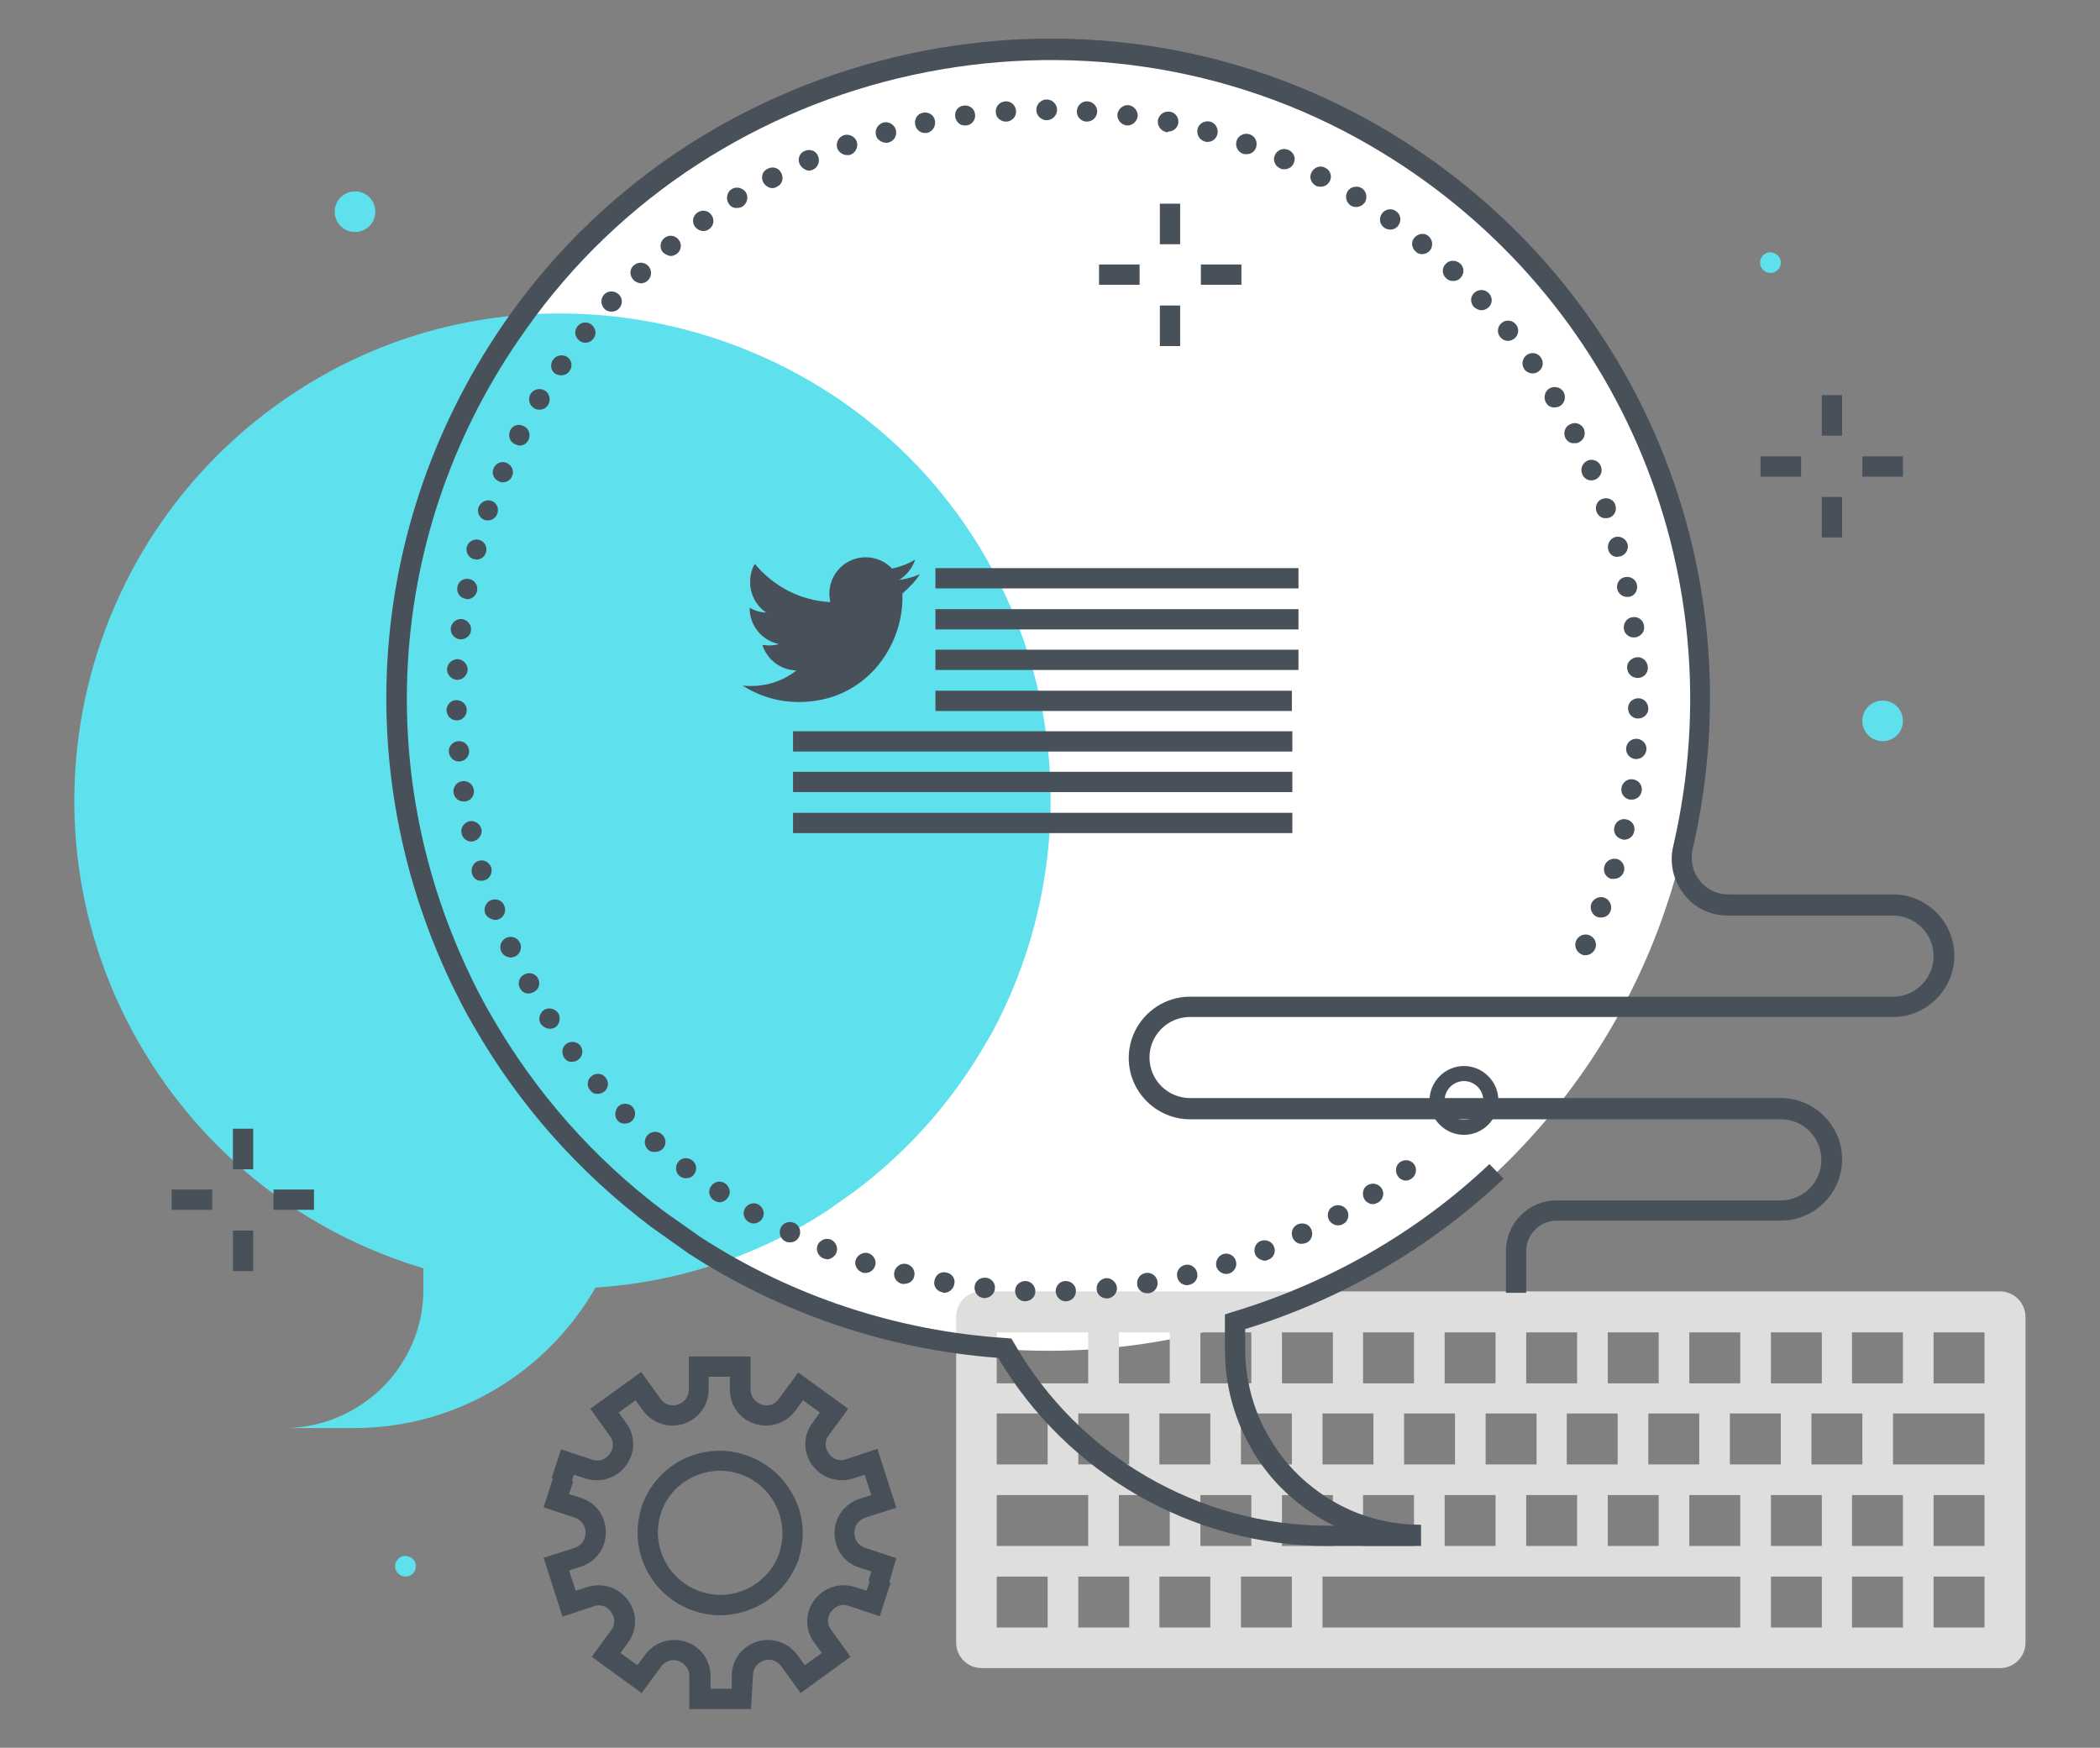 <?xml version="1.0" encoding="utf-8"?>
<!-- Generator: Adobe Illustrator 21.0.0, SVG Export Plug-In . SVG Version: 6.00 Build 0)  -->
<svg version="1.1" id="katman_1" xmlns="http://www.w3.org/2000/svg" xmlns:xlink="http://www.w3.org/1999/xlink" x="0px" y="0px"
	 viewBox="0 0 445.4 370.7" style="enable-background:new 0 0 445.4 370.7;" xml:space="preserve">
<rect x="0" y="0" width="445.4" height="370.7" fill="#808080" stroke="none"/>
<style type="text/css">
	.st0{fill:#FFFFFF;}
	.st1{fill:#F7F7F7;}
	.st2{opacity:0.6;}
	.st3{fill:none;stroke:#E2E2E2;stroke-width:2;stroke-miterlimit:10;}
	.st4{opacity:0.57;}
	.st5{fill:none;stroke:#E2E2E2;stroke-width:2;stroke-linecap:round;stroke-miterlimit:10;}
	.st6{fill:#E2E2E2;}
	.st7{fill:none;stroke:#EFEFEF;stroke-width:1.514;stroke-miterlimit:10;}
	.st8{fill:#5CC67B;}
	.st9{fill:none;stroke:#59BE77;stroke-width:2;stroke-miterlimit:10;}
	.st10{fill:#59BE77;}
	.st11{fill:#FFD15D;}
	.st12{fill:#DEDEDD;}
	.st13{fill:#17A05E;}
	.st14{fill:#475059;}
	.st15{fill:#48515A;}
	.st16{fill:#C5D8DE;}
	.st17{fill:#FFE241;}
	.st18{fill:#41464B;}
	.st19{fill:#AFAFAF;}
	.st20{fill:#7AD1EE;}
	.st21{fill:#2E2E2E;}
	.st22{fill:#F58E70;}
	.st23{fill:#5FE0ED;}
	.st24{fill:#E6E9EE;}
	.st25{fill:#DFE0E0;}
	.st26{fill:#FF7058;}
	.st27{fill:#84DBFF;}
	.st28{fill:#FFD05B;}
</style>
<circle class="st0" cx="222.4" cy="148.3" r="138.2"/>
<g>
	<path class="st15" d="M310.5,240.7c-4,0-7.3-3.3-7.3-7.3c0-4,3.3-7.3,7.3-7.3c4,0,7.3,3.3,7.3,7.3
		C317.8,237.4,314.5,240.7,310.5,240.7z M310.5,229.3c-2.2,0-4.1,1.8-4.1,4.1c0,2.3,1.8,4.1,4.1,4.1c2.3,0,4.1-1.8,4.1-4.1
		C314.6,231.2,312.8,229.3,310.5,229.3z"/>
</g>
<g>
	<path class="st23" d="M210.2,219.4c17.7-32.6,17.4-73.7-4.7-106.9c-29.9-44.9-90.9-59.4-137.7-32.5c-51.8,29.8-67.5,96.5-35.4,146
		C46.4,247.6,67,262.2,89.8,269v4.4c0,5.2-1.3,10.1-3.7,14.3c-2,3.6-4.7,6.7-7.9,9.1c-5,3.8-11.2,6.1-18,6.1l14.8,0
		c22,0,41.1-12,51.3-29.8c17-1.1,34-6.4,49.3-16.4l5.9-4.2c11.3-8.5,20.8-19.3,27.8-31.6L210.2,219.4z"/>
	<path class="st12" d="M424.2,273.9h-216c-3,0-5.4,2.4-5.4,5.4v69.1c0,3,2.4,5.4,5.4,5.4h216c3,0,5.4-2.4,5.4-5.4v-69.1
		C429.6,276.3,427.1,273.9,424.2,273.9 M410.1,317.1h10.8v10.8h-10.8V317.1z M420.9,345.2h-10.8v-10.8h10.8V345.2z M401.5,299.8
		h19.4v10.8h-19.4V299.8z M211.4,317.1h19.4v10.8h-19.4V317.1z M222.2,345.2h-10.8v-10.8h10.8V345.2z M360.4,310.6h-10.8v-10.8h10.8
		V310.6z M358.3,282.6h10.8v10.8h-10.8V282.6z M351.8,327.9H341v-10.8h10.8V327.9z M351.8,293.4H341v-10.8h10.8V293.4z M343.1,310.6
		h-10.8v-10.8h10.8V310.6z M334.5,327.9h-10.8v-10.8h10.8V327.9z M334.5,293.4h-10.8v-10.8h10.8V293.4z M325.9,310.6h-10.8v-10.8
		h10.8V310.6z M317.2,327.9h-10.8v-10.8h10.8V327.9z M317.2,293.4h-10.8v-10.8h10.8V293.4z M308.6,310.6h-10.8v-10.8h10.8V310.6z
		 M299.9,327.9h-10.8v-10.8h10.8V327.9z M299.9,293.4h-10.8v-10.8h10.8V293.4z M291.3,310.6h-10.8v-10.8h10.8V310.6z M282.7,293.4
		h-10.8v-10.8h10.8V293.4z M274,310.6h-10.8v-10.8H274V310.6z M265.4,293.4h-10.8v-10.8h10.8V293.4z M256.7,310.6h-10.8v-10.8h10.8
		V310.6z M248.1,293.4h-10.8v-10.8h10.8V293.4z M239.5,310.6h-10.8v-10.8h10.8V310.6z M230.8,293.4h-19.4v-10.8h19.4V293.4z
		 M222.2,310.6h-10.8v-10.8h10.8V310.6z M228.7,334.4h10.8v10.8h-10.8V334.4z M237.3,317.1h10.8v10.8h-10.8V317.1z M245.9,334.4
		h10.8v10.8h-10.8V334.4z M254.6,317.1h10.8v10.8h-10.8V317.1z M263.2,334.4H274v10.8h-10.8V334.4z M271.9,317.1h10.8v10.8h-10.8
		V317.1z M280.5,334.4h88.6v10.8h-88.6V334.4z M358.3,317.1h10.8v10.8h-10.8V317.1z M366.9,299.8h10.8v10.8h-10.8V299.8z
		 M375.6,282.6h10.8v10.8h-10.8V282.6z M375.6,334.4h10.8v10.8h-10.8V334.4z M375.6,317.1h10.8v10.8h-10.8V317.1z M384.2,299.8H395
		v10.8h-10.8V299.8z M392.8,282.6h10.8v10.8h-10.8V282.6z M392.8,334.4h10.8v10.8h-10.8V334.4z M392.8,317.1h10.8v10.8h-10.8V317.1z
		 M410.1,282.6h10.8v10.8h-10.8V282.6z"/>
	<rect x="198.4" y="120.5" class="st15" width="77" height="4.3"/>
	<rect x="198.4" y="129.2" class="st15" width="77" height="4.3"/>
	<rect x="198.4" y="137.8" class="st15" width="77" height="4.3"/>
	<rect x="198.4" y="146.5" class="st15" width="75.6" height="4.3"/>
	<rect x="168.2" y="155.1" class="st15" width="105.9" height="4.3"/>
	<rect x="168.2" y="163.7" class="st15" width="105.9" height="4.3"/>
	<rect x="168.2" y="172.4" class="st15" width="105.9" height="4.3"/>
	<path class="st15" d="M223.9,273.9c0-1.2,0.9-2.2,2.1-2.2c1.2,0,2.2,0.9,2.2,2.1c0,1.2-0.9,2.2-2.1,2.2v0h-0.1
		C224.9,276,224,275.1,223.9,273.9 M217.4,276c-1.2,0-2.1-1-2.1-2.2c0-1.2,1-2.1,2.2-2.1c1.2,0,2.1,1.1,2.1,2.2
		C219.6,275.1,218.6,276,217.4,276L217.4,276z M232.6,273.5c-0.1-1.2,0.7-2.2,1.9-2.4c1.2-0.1,2.2,0.8,2.4,1.9
		c0.1,1.2-0.7,2.2-1.9,2.4c-0.1,0-0.2,0-0.2,0C233.6,275.4,232.7,274.6,232.6,273.5 M208.6,275.3L208.6,275.3
		c-1.2-0.1-2-1.2-1.9-2.4c0.1-1.2,1.2-2,2.4-1.9c1.2,0.1,2.1,1.2,1.9,2.4c-0.1,1.1-1.1,1.9-2.1,1.9
		C208.8,275.4,208.7,275.4,208.6,275.3 M241.2,272.5c-0.2-1.2,0.6-2.3,1.8-2.5c1.2-0.2,2.3,0.6,2.5,1.8c0.2,1.2-0.6,2.3-1.8,2.5
		c-0.1,0-0.2,0-0.4,0C242.2,274.3,241.3,273.5,241.2,272.5 M199.9,274.1L199.9,274.1c-1.2-0.2-2-1.3-1.7-2.5c0.2-1.2,1.3-2,2.5-1.7
		c1.2,0.2,2,1.3,1.7,2.5c-0.2,1-1.1,1.8-2.1,1.8C200.2,274.2,200,274.2,199.9,274.1 M249.7,270.9c-0.3-1.1,0.4-2.3,1.6-2.6
		c1.1-0.3,2.3,0.4,2.6,1.6c0.3,1.2-0.4,2.3-1.6,2.6c-0.2,0-0.3,0.1-0.5,0.1C250.8,272.6,249.9,271.9,249.7,270.9 M191.3,272.3
		c-1.2-0.3-1.9-1.4-1.6-2.6c0.3-1.1,1.4-1.9,2.6-1.6c1.2,0.3,1.9,1.5,1.6,2.6c-0.2,1-1.1,1.6-2.1,1.6
		C191.7,272.4,191.5,272.3,191.3,272.3 M258,268.7c-0.3-1.1,0.3-2.3,1.4-2.7c1.1-0.4,2.4,0.3,2.7,1.4c0.4,1.1-0.3,2.4-1.4,2.7v0
		c-0.2,0.1-0.4,0.1-0.7,0.1C259.2,270.2,258.3,269.6,258,268.7 M182.9,269.9c-1.1-0.4-1.8-1.6-1.4-2.7c0.4-1.1,1.6-1.7,2.7-1.4
		c1.1,0.4,1.8,1.6,1.4,2.7c-0.3,0.9-1.1,1.5-2.1,1.5C183.3,270,183.1,270,182.9,269.9 M266.2,266c-0.4-1.1,0.1-2.4,1.2-2.8
		c1.1-0.4,2.4,0.1,2.8,1.2c0.5,1.1-0.1,2.4-1.2,2.8c-0.3,0.1-0.5,0.2-0.8,0.2C267.4,267.3,266.5,266.8,266.2,266 M174.6,266.9
		c-1.1-0.5-1.6-1.7-1.2-2.8c0.5-1.1,1.7-1.6,2.8-1.2c1.1,0.5,1.6,1.7,1.2,2.8c-0.3,0.8-1.2,1.4-2,1.4
		C175.1,267,174.9,267,174.6,266.9 M274.2,262.6c-0.5-1.1-0.1-2.4,1-2.9c1.1-0.5,2.4-0.1,2.9,1c0.5,1.1,0.1,2.4-1,2.9
		c-0.3,0.1-0.6,0.2-0.9,0.2C275.3,263.9,274.6,263.4,274.2,262.6 M166.6,263.3c-1.1-0.5-1.5-1.8-1-2.9c0.5-1.1,1.8-1.5,2.9-1
		c1.1,0.5,1.5,1.8,1,2.9c-0.4,0.8-1.1,1.2-1.9,1.2C167.2,263.5,166.9,263.5,166.6,263.3 M281.9,258.8c-0.6-1-0.2-2.4,0.8-2.9
		c1.1-0.6,2.4-0.2,3,0.8c0.6,1,0.2,2.4-0.8,2.9c-0.3,0.2-0.7,0.3-1.1,0.3C283.1,259.9,282.3,259.5,281.9,258.8 M158.8,259.2
		c-1-0.6-1.4-1.9-0.8-2.9c0.6-1,1.9-1.4,2.9-0.8c1,0.6,1.4,1.9,0.8,2.9c-0.4,0.7-1.1,1.1-1.9,1.1
		C159.5,259.5,159.2,259.4,158.8,259.2 M289.4,254.4c-0.6-1-0.4-2.4,0.6-3c1-0.6,2.3-0.4,3,0.6c0.7,1,0.4,2.3-0.6,3
		c-0.4,0.2-0.8,0.4-1.2,0.4C290.5,255.4,289.8,255,289.4,254.4 M151.4,254.6c-1-0.7-1.3-2-0.6-3c0.7-1,2-1.3,3-0.6
		c1,0.7,1.3,2,0.6,3c-0.4,0.6-1.1,1-1.8,1C152.2,255,151.8,254.8,151.4,254.6 M296.5,249.5c-0.7-1-0.5-2.3,0.4-3
		c1-0.7,2.3-0.5,3,0.4s0.5,2.3-0.4,3c-0.4,0.3-0.8,0.5-1.3,0.5C297.6,250.4,296.9,250.1,296.5,249.5 M144.2,249.5
		c-0.9-0.7-1.1-2.1-0.4-3c0.7-1,2.1-1.1,3-0.4c1,0.7,1.1,2.1,0.4,3c-0.4,0.6-1.1,0.8-1.7,0.8C145.1,249.9,144.6,249.8,144.2,249.5
		 M137.5,243.9c-0.9-0.8-1-2.2-0.2-3.1c0.8-0.9,2.2-1,3.1-0.2c0.9,0.8,1,2.2,0.2,3c-0.4,0.5-1,0.7-1.6,0.7
		C138.4,244.4,137.9,244.2,137.5,243.9 M131.1,237.8c-0.8-0.8-0.8-2.2,0-3.1c0.8-0.8,2.2-0.8,3,0c0.8,0.8,0.8,2.2,0,3
		c-0.4,0.4-1,0.6-1.5,0.6C132.1,238.4,131.6,238.2,131.1,237.8 M125.2,231.3c-0.8-0.9-0.7-2.3,0.2-3c0.9-0.8,2.3-0.7,3,0.2
		c0.8,0.9,0.7,2.3-0.2,3c-0.4,0.3-0.9,0.5-1.4,0.5C126.2,232.1,125.6,231.8,125.2,231.3 M119.7,224.4c-0.7-1-0.5-2.3,0.4-3
		c1-0.7,2.3-0.5,3,0.4c0.7,1,0.5,2.3-0.5,3c-0.4,0.3-0.8,0.4-1.3,0.4C120.8,225.3,120.1,225,119.7,224.4 M114.7,217.2
		c-0.6-1-0.3-2.3,0.7-3c1-0.6,2.3-0.3,3,0.7c0.6,1,0.3,2.3-0.6,3c-0.4,0.2-0.8,0.3-1.2,0.3C115.9,218.2,115.2,217.8,114.7,217.2
		 M110.3,209.6c-0.6-1-0.2-2.4,0.9-2.9c1-0.6,2.4-0.2,2.9,0.8c0.6,1.1,0.2,2.4-0.9,2.9c-0.3,0.2-0.7,0.3-1,0.3
		C111.4,210.8,110.6,210.3,110.3,209.6 M106.3,201.8L106.3,201.8c-0.5-1.1,0-2.4,1.1-2.9c1.1-0.5,2.4,0,2.9,1.1s0,2.4-1.1,2.9
		c-0.3,0.1-0.6,0.2-0.9,0.2C107.4,203,106.7,202.6,106.3,201.8 M335.4,202.4c-1.1-0.5-1.6-1.8-1.1-2.9v0c0.5-1.1,1.8-1.6,2.9-1.1
		c1.1,0.5,1.6,1.8,1.1,2.9c-0.4,0.8-1.2,1.3-2,1.3C336,202.6,335.7,202.6,335.4,202.4 M102.9,193.7c-0.4-1.1,0.2-2.4,1.3-2.8
		c1.1-0.4,2.4,0.1,2.8,1.3c0.4,1.1-0.1,2.4-1.3,2.8c-0.2,0.1-0.5,0.1-0.8,0.1C104.1,195,103.2,194.5,102.9,193.7 M338.8,194.5
		c-1.1-0.4-1.7-1.7-1.3-2.8v0c0.4-1.1,1.7-1.7,2.8-1.3c1.1,0.4,1.7,1.7,1.3,2.8v0c-0.3,0.9-1.1,1.4-2,1.4
		C339.3,194.6,339.1,194.6,338.8,194.5 M100.1,185.3L100.1,185.3c-0.3-1.1,0.3-2.4,1.4-2.7c1.1-0.4,2.3,0.3,2.7,1.4
		c0.3,1.1-0.3,2.4-1.4,2.7c-0.2,0.1-0.4,0.1-0.6,0.1C101.2,186.9,100.4,186.3,100.1,185.3 M341.7,186.4c-1.1-0.3-1.8-1.5-1.4-2.7
		c0.3-1.1,1.5-1.8,2.7-1.5c1.1,0.3,1.8,1.6,1.4,2.7c-0.3,0.9-1.1,1.5-2.1,1.5C342.1,186.4,341.9,186.4,341.7,186.4 M97.9,176.8
		c-0.3-1.2,0.5-2.3,1.6-2.6c1.1-0.3,2.3,0.5,2.6,1.6v0c0.3,1.1-0.5,2.3-1.6,2.6c-0.2,0-0.3,0.1-0.5,0.1
		C99,178.5,98.1,177.8,97.9,176.8 M344,178c-1.2-0.3-1.9-1.4-1.6-2.6c0.3-1.2,1.4-1.9,2.6-1.6c1.2,0.3,1.9,1.4,1.6,2.6
		c-0.2,1-1.1,1.7-2.1,1.7C344.3,178.1,344.2,178.1,344,178 M96.2,168.2c-0.2-1.2,0.6-2.3,1.8-2.5c1.2-0.2,2.3,0.6,2.5,1.8
		c0.2,1.2-0.6,2.3-1.8,2.5c-0.1,0-0.2,0-0.3,0C97.3,170,96.4,169.3,96.2,168.2 M345.7,169.6c-1.2-0.2-2-1.3-1.8-2.5
		c0.2-1.2,1.3-2,2.5-1.8c1.2,0.2,2,1.3,1.8,2.5c-0.2,1.1-1.1,1.8-2.1,1.8C346,169.6,345.8,169.6,345.7,169.6 M95.2,159.5
		c-0.1-1.2,0.8-2.2,2-2.3c1.2-0.1,2.2,0.8,2.3,2c0.1,1.2-0.8,2.2-2,2.3c-0.1,0-0.1,0-0.2,0C96.2,161.5,95.3,160.6,95.2,159.5
		 M346.9,161c-1.2-0.1-2.1-1.1-2-2.3c0.1-1.2,1.1-2.1,2.3-2c1.2,0.1,2.1,1.1,2,2.3c-0.1,1.1-1,2-2.2,2H346.9z M94.7,150.7
		c0-1.2,0.9-2.2,2.1-2.2c1.2,0,2.2,0.9,2.2,2.1c0,1.2-0.9,2.2-2.1,2.2h0C95.7,152.8,94.8,151.9,94.7,150.7 M347.4,152.4
		c-1.2,0-2.1-1-2.1-2.2c0-1.2,1-2.1,2.2-2.1c1.2,0,2.1,1,2.1,2.2C349.6,151.5,348.6,152.4,347.4,152.4L347.4,152.4z M96.9,144.2
		c-1.2-0.1-2.1-1.1-2.1-2.3c0.1-1.2,1.1-2.1,2.3-2.1c1.2,0.1,2.1,1.1,2.1,2.3c-0.1,1.1-1,2.1-2.2,2.1H96.9z M345.1,141.7
		c-0.1-1.2,0.9-2.2,2.1-2.3c1.2-0.1,2.2,0.8,2.3,2.1c0.1,1.2-0.8,2.2-2,2.3h-0.1C346.1,143.8,345.2,142.9,345.1,141.7 M97.5,135.6
		c-1.2-0.2-2-1.2-1.9-2.4c0.2-1.2,1.2-2,2.4-1.9c1.2,0.2,2,1.2,1.9,2.4v0c-0.1,1.1-1.1,1.9-2.1,1.9
		C97.7,135.6,97.6,135.6,97.5,135.6 M344.4,133.3c-0.1-1.2,0.7-2.3,1.9-2.4c1.2-0.2,2.3,0.7,2.4,1.9c0.2,1.2-0.7,2.2-1.9,2.4
		c-0.1,0-0.2,0-0.3,0C345.4,135.2,344.5,134.4,344.4,133.3 M98.7,127c-1.2-0.2-1.9-1.4-1.7-2.5c0.2-1.2,1.3-1.9,2.5-1.7
		c1.2,0.2,1.9,1.4,1.7,2.5c-0.2,1-1.1,1.8-2.1,1.8C99,127.1,98.8,127,98.7,127 M343,124.9L343,124.9c-0.2-1.2,0.5-2.3,1.7-2.5
		c1.2-0.2,2.3,0.5,2.5,1.7c0.2,1.2-0.5,2.3-1.7,2.5c-0.2,0-0.3,0-0.4,0C344.1,126.6,343.2,125.9,343,124.9 M100.5,118.6
		c-1.1-0.3-1.8-1.5-1.5-2.6c0.3-1.1,1.5-1.8,2.6-1.5c1.2,0.3,1.8,1.5,1.5,2.6c-0.3,1-1.1,1.6-2.1,1.6
		C100.9,118.6,100.7,118.6,100.5,118.6 M341.1,116.6c-0.3-1.2,0.4-2.4,1.5-2.7c1.1-0.3,2.3,0.4,2.6,1.5c0.3,1.1-0.4,2.3-1.5,2.6
		c-0.2,0-0.4,0.1-0.6,0.1C342.2,118.2,341.4,117.6,341.1,116.6 M102.8,110.3c-1.1-0.4-1.7-1.6-1.3-2.7c0.4-1.1,1.6-1.7,2.7-1.4
		c1.1,0.4,1.7,1.6,1.3,2.7c-0.3,0.9-1.1,1.5-2.1,1.5C103.3,110.4,103.1,110.3,102.8,110.3 M338.6,108.5c-0.4-1.1,0.2-2.4,1.3-2.7
		c1.1-0.4,2.4,0.2,2.7,1.3c0.4,1.1-0.2,2.4-1.3,2.7c-0.2,0.1-0.5,0.1-0.7,0.1C339.8,110,338.9,109.4,338.6,108.5 M105.8,102.1
		c-1.1-0.5-1.6-1.7-1.1-2.8c0.5-1.1,1.7-1.6,2.8-1.1c1.1,0.5,1.6,1.7,1.1,2.8c-0.3,0.8-1.1,1.3-2,1.3
		C106.3,102.3,106,102.2,105.8,102.1 M335.6,100.6L335.6,100.6c-0.5-1.1,0-2.4,1.1-2.9c1.1-0.5,2.4,0.1,2.8,1.1
		c0.5,1.1,0,2.4-1.1,2.9c-0.3,0.1-0.6,0.2-0.8,0.2C336.7,101.9,335.9,101.4,335.6,100.6 M109.2,94.2c-1.1-0.5-1.5-1.8-1-2.9
		c0.5-1.1,1.8-1.5,2.9-0.9c1.1,0.5,1.5,1.8,1,2.9c-0.4,0.8-1.1,1.2-1.9,1.2C109.9,94.5,109.6,94.4,109.2,94.2 M332,92.9
		c-0.5-1.1-0.1-2.4,1-2.9c1.1-0.6,2.4-0.1,2.9,0.9c0.5,1.1,0.1,2.4-1,2.9c-0.3,0.2-0.6,0.2-1,0.2C333.1,94.1,332.4,93.6,332,92.9
		 M113.3,86.6c-1-0.6-1.4-1.9-0.8-3c0.6-1,1.9-1.4,3-0.8c1,0.6,1.4,1.9,0.8,3c-0.4,0.7-1.1,1.1-1.9,1.1
		C114,86.9,113.6,86.8,113.3,86.6 M327.9,85.4c-0.6-1-0.3-2.4,0.7-3c1-0.6,2.4-0.3,3,0.7c0.6,1,0.3,2.4-0.7,3
		c-0.3,0.2-0.7,0.3-1.1,0.3C329,86.5,328.3,86.1,327.9,85.4 M117.8,79.3c-1-0.7-1.2-2-0.5-3c0.7-1,2-1.2,3-0.6c1,0.7,1.2,2,0.5,3
		c-0.4,0.6-1.1,0.9-1.8,0.9C118.6,79.6,118.2,79.5,117.8,79.3 M323.3,78.3c-0.7-1-0.4-2.3,0.5-3c1-0.7,2.3-0.5,3,0.5
		c0.7,1,0.5,2.3-0.5,3c-0.4,0.3-0.8,0.4-1.2,0.4C324.4,79.2,323.7,78.9,323.3,78.3 M122.8,72.2c-0.9-0.8-1.1-2.1-0.3-3
		c0.7-0.9,2.1-1.1,3-0.3c0.9,0.8,1.1,2.1,0.3,3c-0.4,0.5-1,0.8-1.7,0.8C123.7,72.7,123.2,72.5,122.8,72.2 M318.2,71.5
		c-0.8-0.9-0.6-2.3,0.3-3c0.9-0.8,2.3-0.6,3,0.3c0.8,0.9,0.6,2.3-0.3,3c-0.4,0.3-0.9,0.5-1.3,0.5C319.2,72.3,318.6,72,318.2,71.5
		 M128.3,65.6c-0.9-0.8-1-2.2-0.2-3.1c0.8-0.9,2.2-0.9,3.1-0.1c0.9,0.8,0.9,2.2,0.1,3c-0.4,0.5-1,0.7-1.6,0.7
		C129.3,66.1,128.7,66,128.3,65.6 M312.6,65.1c-0.8-0.9-0.8-2.2,0.1-3c0.9-0.8,2.2-0.8,3.1,0.1c0.8,0.9,0.8,2.2-0.1,3
		c-0.4,0.4-1,0.6-1.5,0.6C313.6,65.8,313.1,65.5,312.6,65.1 M134.3,59.3c-0.8-0.9-0.8-2.2,0.1-3c0.9-0.8,2.2-0.8,3.1,0.1
		c0.8,0.9,0.8,2.2-0.1,3.1c-0.4,0.4-1,0.6-1.5,0.6C135.3,60,134.7,59.8,134.3,59.3 M306.7,59c-0.9-0.8-0.9-2.2-0.1-3
		c0.8-0.9,2.2-0.9,3.1-0.1c0.9,0.8,0.9,2.2,0.1,3c-0.4,0.5-1,0.7-1.6,0.7C307.6,59.6,307.1,59.4,306.7,59 M140.6,53.5
		c-0.8-0.9-0.6-2.3,0.3-3c0.9-0.8,2.3-0.6,3,0.3c0.8,0.9,0.6,2.3-0.3,3c-0.4,0.3-0.9,0.5-1.4,0.5C141.7,54.2,141.1,54,140.6,53.5
		 M300.3,53.4c-0.9-0.8-1.1-2.1-0.3-3c0.8-0.9,2.1-1.1,3-0.3c0.9,0.8,1,2.1,0.3,3c-0.4,0.5-1,0.8-1.7,0.8
		C301.2,53.9,300.7,53.8,300.3,53.4 M147.4,48.1c-0.7-1-0.5-2.3,0.5-3c1-0.7,2.3-0.5,3,0.5c0.7,1,0.5,2.3-0.5,3
		c-0.4,0.3-0.8,0.4-1.3,0.4C148.5,49,147.8,48.6,147.4,48.1 M293.6,48.3c-1-0.7-1.2-2-0.5-3c0.7-1,2.1-1.2,3-0.5c1,0.7,1.2,2,0.5,3
		c-0.4,0.6-1.1,0.9-1.7,0.9C294.4,48.7,293.9,48.5,293.6,48.3 M154.5,43.1c-0.6-1-0.3-2.4,0.7-3c1-0.6,2.3-0.3,3,0.7
		c0.6,1,0.3,2.3-0.7,3c-0.3,0.2-0.8,0.3-1.1,0.3C155.6,44.2,154.9,43.8,154.5,43.1 M286.5,43.6c-1-0.6-1.3-2-0.7-3
		c0.6-1,2-1.3,3-0.7s1.3,2,0.7,3c-0.4,0.6-1.1,1-1.9,1C287.2,43.9,286.9,43.8,286.5,43.6 M161.9,38.7c-0.6-1.1-0.2-2.4,0.9-2.9
		c1.1-0.6,2.4-0.2,2.9,0.9c0.6,1.1,0.2,2.4-0.9,2.9c-0.3,0.2-0.6,0.3-1,0.3C163.1,39.9,162.3,39.4,161.9,38.7 M279.1,39.4
		L279.1,39.4c-1.1-0.6-1.5-1.9-0.9-2.9c0.6-1.1,1.9-1.5,2.9-0.9c1.1,0.5,1.5,1.9,0.9,2.9c-0.4,0.7-1.1,1.1-1.9,1.1
		C279.8,39.6,279.4,39.6,279.1,39.4 M169.6,34.8c-0.5-1.1,0-2.4,1.1-2.8c1.1-0.5,2.4,0,2.8,1.1c0.5,1.1,0,2.4-1.1,2.9
		c-0.3,0.1-0.6,0.2-0.9,0.2C170.8,36.1,170,35.6,169.6,34.8 M271.5,35.7c-1.1-0.5-1.6-1.7-1.1-2.8c0.5-1.1,1.7-1.6,2.9-1.1
		c1.1,0.5,1.6,1.7,1.1,2.8c-0.3,0.8-1.1,1.3-2,1.3C272,35.9,271.8,35.9,271.5,35.7 M177.6,31.5c-0.4-1.1,0.2-2.4,1.3-2.8
		c1.1-0.4,2.4,0.2,2.8,1.3c0.4,1.1-0.2,2.4-1.3,2.8c-0.2,0.1-0.5,0.1-0.7,0.1C178.8,32.9,177.9,32.3,177.6,31.5 M263.6,32.6
		c-1.1-0.4-1.7-1.6-1.3-2.8c0.4-1.1,1.6-1.7,2.8-1.3c1.1,0.4,1.7,1.6,1.3,2.8c-0.3,0.9-1.1,1.4-2,1.4
		C264.1,32.7,263.8,32.7,263.6,32.6 M185.8,28.7c-0.3-1.1,0.3-2.3,1.5-2.7c1.1-0.3,2.3,0.3,2.7,1.5c0.3,1.2-0.3,2.4-1.5,2.7
		c-0.2,0.1-0.4,0.1-0.6,0.1C186.9,30.2,186,29.6,185.8,28.7 M255.5,30c-1.1-0.3-1.8-1.5-1.5-2.7c0.3-1.1,1.5-1.8,2.7-1.5
		c1.1,0.3,1.8,1.5,1.5,2.7c-0.3,1-1.1,1.6-2.1,1.6C255.9,30.1,255.7,30.1,255.5,30 M194.1,26.4c-0.2-1.2,0.5-2.3,1.7-2.5
		c1.2-0.2,2.3,0.5,2.5,1.7c0.2,1.2-0.5,2.3-1.7,2.6c-0.2,0-0.3,0-0.5,0C195.2,28.2,194.3,27.5,194.1,26.4 M247.3,28
		c-1.2-0.3-1.9-1.4-1.7-2.6c0.3-1.2,1.4-1.9,2.6-1.7c1.2,0.2,1.9,1.4,1.7,2.5c-0.2,1-1.1,1.7-2.1,1.7
		C247.6,28.1,247.4,28.1,247.3,28 M202.6,24.8c-0.2-1.2,0.6-2.3,1.8-2.4c1.2-0.2,2.3,0.7,2.4,1.8c0.2,1.2-0.7,2.3-1.8,2.4
		c-0.1,0-0.2,0-0.3,0C203.7,26.7,202.8,25.9,202.6,24.8 M238.9,26.6c-1.2-0.2-2-1.2-1.9-2.4c0.2-1.2,1.3-2,2.4-1.9
		c1.2,0.2,2,1.3,1.9,2.4c-0.2,1.1-1.1,1.9-2.1,1.9C239.1,26.6,239,26.6,238.9,26.6 M211.2,23.8c-0.1-1.2,0.8-2.2,2-2.3
		c1.2-0.1,2.2,0.8,2.3,2c0.1,1.2-0.8,2.2-2,2.3c0,0-0.1,0-0.1,0C212.2,25.8,211.2,24.9,211.2,23.8 M230.4,25.8L230.4,25.8
		c-1.2-0.1-2.1-1.1-2-2.3c0.1-1.2,1.1-2.1,2.3-2c1.2,0.1,2.1,1.1,2,2.3c-0.1,1.1-1,2-2.2,2H230.4z M219.8,23.3c0-1.2,1-2.2,2.2-2.2
		s2.2,1,2.2,2.2c0,1.2-1,2.2-2.2,2.2S219.8,24.5,219.8,23.3"/>
	<path class="st15" d="M301.2,327.9h-19.7c-28.6,0-55.2-15.3-69.8-39.9c-23.3-1.7-46-9.4-65.6-22.1l-7.9-5.6
		c-15.5-11.7-28.2-26-37.8-42.8l-1.2-2.1C73.4,168,76.7,111.2,107.9,67.1C149.4,8.5,230.5-9.2,292.6,26.8
		C346.3,58,373,119.6,359,180.1c-0.5,2.4,0,4.8,1.5,6.7c1.5,1.8,3.6,2.9,6,2.9h35c7.1,0,13,5.8,13,13c0,7.1-5.8,13-13,13H252.4
		c-4.8,0-8.6,3.9-8.6,8.6c0,4.8,3.9,8.6,8.6,8.6h125.3c7.1,0,13,5.8,13,13c0,7.1-5.8,13-13,13h-47.5c-3.6,0-6.5,2.9-6.5,6.5v8.8
		h-4.3v-8.8c0-6,4.8-10.8,10.8-10.8h47.5c4.8,0,8.6-3.9,8.6-8.6c0-4.8-3.9-8.6-8.6-8.6H252.4c-7.1,0-13-5.8-13-13
		c0-7.1,5.8-13,13-13h149.1c4.8,0,8.6-3.9,8.6-8.6c0-4.8-3.9-8.6-8.6-8.6h-35c-3.7,0-7.1-1.6-9.3-4.5c-2.3-2.9-3.2-6.7-2.3-10.3
		c13.6-58.7-12.3-118.4-64.4-148.6c-60.2-34.9-138.8-17.8-178.9,39C81.2,112.3,78,167.4,103,213.3l1.2,2.1
		c9.3,16.2,21.6,30.2,36.6,41.5l7.8,5.5c19.3,12.5,41.6,19.9,64.7,21.4l1.2,0.1l0.6,1c13.7,23.9,39.2,38.7,66.6,38.7h1.2
		c-2.4-1.2-4.7-2.6-6.9-4.3c-4.6-3.5-8.3-7.8-11-12.8c-3.4-6.1-5.2-13.1-5.2-20.2v-7.5l1.5-0.5c20.4-6.1,39.3-16.9,54.6-31.4l3,3.1
		c-15.4,14.6-34.3,25.6-54.8,31.9v4.2c0,6.3,1.6,12.6,4.7,18.1c2.5,4.5,5.8,8.4,9.9,11.5c6.6,5.1,14.4,7.7,22.7,7.7V327.9z"/>
	<path class="st14" d="M188.3,336.6l-4.1-1.3l0.6-2l-2.5-0.8c-3.2-1-5.3-3.9-5.3-7.3c0-3.4,2.1-6.2,5.3-7.3l2.5-0.8l-1.4-4.3
		l-2.5,0.8c-3.2,1-6.6-0.1-8.6-2.8c-2-2.7-2-6.3,0-9l1.6-2.2l-3.6-2.6l-1.6,2.2c-2,2.7-5.4,3.8-8.6,2.8c-3.2-1-5.3-3.9-5.3-7.3
		l0-2.7l-4.5,0l0,2.7c0,3.4-2.1,6.2-5.3,7.3c-3.2,1-6.6-0.1-8.6-2.8l-1.6-2.2l-3.6,2.6l1.6,2.2c2,2.7,2,6.3,0,9
		c-2,2.7-5.4,3.8-8.6,2.8l-2.5-0.8l-0.6,2l-4.1-1.3l2-6.1l6.6,2.2c1.7,0.6,3-0.3,3.7-1.2c0.7-0.9,1.1-2.5,0-3.9l-4.1-5.7L136,291
		l4.1,5.7c1,1.4,2.6,1.6,3.7,1.2c1.1-0.4,2.3-1.4,2.3-3.2l0-7l13.1,0l0,7c0,1.8,1.2,2.8,2.3,3.2c1.1,0.4,2.7,0.2,3.7-1.2l4.1-5.6
		l10.6,7.7l-4.1,5.6c-1.1,1.4-0.7,3,0,3.9c0.7,1,2,1.8,3.7,1.2l6.6-2.2l4,12.5l-6.6,2.1c-1.7,0.6-2.3,2-2.3,3.2
		c0,1.2,0.6,2.6,2.3,3.2l6.6,2.2L188.3,336.6z"/>
	<path class="st14" d="M169.4,330.6l-4.1-1.3c1.1-3.4,0.8-6.9-0.8-10.1c-1.6-3.1-4.3-5.5-7.7-6.6c-3.4-1.1-6.9-0.8-10.1,0.8
		c-3.2,1.6-5.5,4.3-6.6,7.7l-4.1-1.3c1.5-4.5,4.6-8.1,8.7-10.2c4.2-2.1,8.9-2.5,13.4-1c4.5,1.5,8.1,4.6,10.2,8.7
		C170.5,321.4,170.8,326.2,169.4,330.6"/>
	<path class="st14" d="M152.7,342.6c-1.8,0-3.6-0.3-5.4-0.9c-9.2-3-14.2-12.9-11.2-22.1l4.1,1.3c-2.3,6.9,1.5,14.4,8.5,16.7
		c6.9,2.3,14.4-1.5,16.7-8.5l4.1,1.3C167,337.9,160.1,342.6,152.7,342.6"/>
	<path class="st14" d="M159.3,362.5l-13.1,0l0-7c0-1.8-1.2-2.8-2.3-3.2c-1.1-0.4-2.7-0.2-3.7,1.2l-4.1,5.6l-10.6-7.7l4.1-5.6
		c1.1-1.4,0.7-3,0-3.9c-0.7-1-2-1.8-3.7-1.2l-6.6,2.2l-4-12.5l6.6-2.1c1.7-0.6,2.3-2,2.3-3.2c0-1.2-0.6-2.6-2.3-3.2l-6.6-2.2
		l2.2-6.8l4.1,1.3l-0.9,2.7l2.5,0.8c3.2,1,5.3,3.9,5.3,7.3c0,3.4-2.1,6.2-5.3,7.3l-2.5,0.8l1.4,4.3l2.5-0.8c3.2-1,6.6,0.1,8.6,2.8
		c2,2.7,2,6.3,0,9l-1.6,2.2l3.6,2.6l1.6-2.2c2-2.7,5.4-3.8,8.6-2.8c3.2,1,5.3,3.9,5.3,7.3l0,2.7l4.5,0l0-2.7c0-3.4,2.1-6.2,5.3-7.3
		c3.2-1,6.6,0.1,8.6,2.8l1.6,2.2l3.6-2.6l-1.6-2.2c-2-2.7-2-6.3,0-9c2-2.7,5.4-3.8,8.6-2.8l2.5,0.8l1-3l4.1,1.3l-2.3,7.1l-6.6-2.2
		c-1.7-0.6-3,0.3-3.7,1.2c-0.7,1-1.1,2.5,0,3.9l4.1,5.7l-10.6,7.7l-4.1-5.7c-1.1-1.4-2.6-1.6-3.7-1.2c-1.1,0.4-2.3,1.4-2.3,3.2
		L159.3,362.5z"/>
	<path class="st23" d="M79.6,44.9c0,2.4-1.9,4.3-4.3,4.3c-2.4,0-4.3-1.9-4.3-4.3c0-2.4,1.9-4.3,4.3-4.3
		C77.7,40.6,79.6,42.5,79.6,44.9"/>
	<path class="st23" d="M377.7,55.7c0,1.2-1,2.2-2.2,2.2c-1.2,0-2.2-1-2.2-2.2c0-1.2,1-2.2,2.2-2.2C376.7,53.6,377.7,54.5,377.7,55.7
		"/>
	<path class="st23" d="M88.2,332.2c0,1.2-1,2.2-2.2,2.2c-1.2,0-2.2-1-2.2-2.2c0-1.2,1-2.2,2.2-2.2C87.3,330.1,88.2,331,88.2,332.2"
		/>
	<path class="st23" d="M395,152.9c0-2.4,1.9-4.3,4.3-4.3s4.3,1.9,4.3,4.3c0,2.4-1.9,4.3-4.3,4.3S395,155.3,395,152.9"/>
	<rect x="386.4" y="83.8" class="st15" width="4.3" height="8.6"/>
	<rect x="386.4" y="105.4" class="st15" width="4.3" height="8.6"/>
	<rect x="395" y="96.8" class="st15" width="8.6" height="4.3"/>
	<rect x="373.4" y="96.8" class="st15" width="8.6" height="4.3"/>
	<rect x="49.4" y="239.4" class="st15" width="4.3" height="8.6"/>
	<rect x="49.4" y="261" class="st15" width="4.3" height="8.6"/>
	<rect x="58" y="252.3" class="st15" width="8.6" height="4.3"/>
	<rect x="36.4" y="252.3" class="st15" width="8.6" height="4.3"/>
	<rect x="246" y="43.2" class="st15" width="4.3" height="8.6"/>
	<rect x="246" y="64.8" class="st15" width="4.3" height="8.6"/>
	<rect x="254.7" y="56.1" class="st15" width="8.6" height="4.3"/>
	<rect x="233.1" y="56.1" class="st15" width="8.6" height="4.3"/>
</g>
<path class="st15" d="M195.1,121.8c-1.4,0.6-2.9,1-4.4,1.2c1.6-1,2.8-2.5,3.4-4.3c-1.5,0.9-3.1,1.5-4.9,1.9
	c-1.4-1.5-3.4-2.4-5.6-2.4c-4.3,0-7.7,3.5-7.7,7.7c0,0.6,0.1,1.2,0.2,1.8c-6.4-0.3-12.1-3.4-16-8.1c-0.7,1.1-1,2.5-1,3.9
	c0,2.7,1.4,5.1,3.4,6.4c-1.3,0-2.5-0.4-3.5-1v0.1c0,3.8,2.7,6.9,6.2,7.6c-0.6,0.2-1.3,0.3-2,0.3c-0.5,0-1-0.1-1.5-0.1
	c1,3.1,3.8,5.3,7.2,5.4c-2.6,2.1-6,3.3-9.6,3.3c-0.6,0-1.2,0-1.8-0.1c3.4,2.2,7.5,3.5,11.9,3.5c14.2,0,22-11.8,22-22
	c0-0.3,0-0.7,0-1C192.7,124.7,194.1,123.4,195.1,121.8"/>
</svg>
